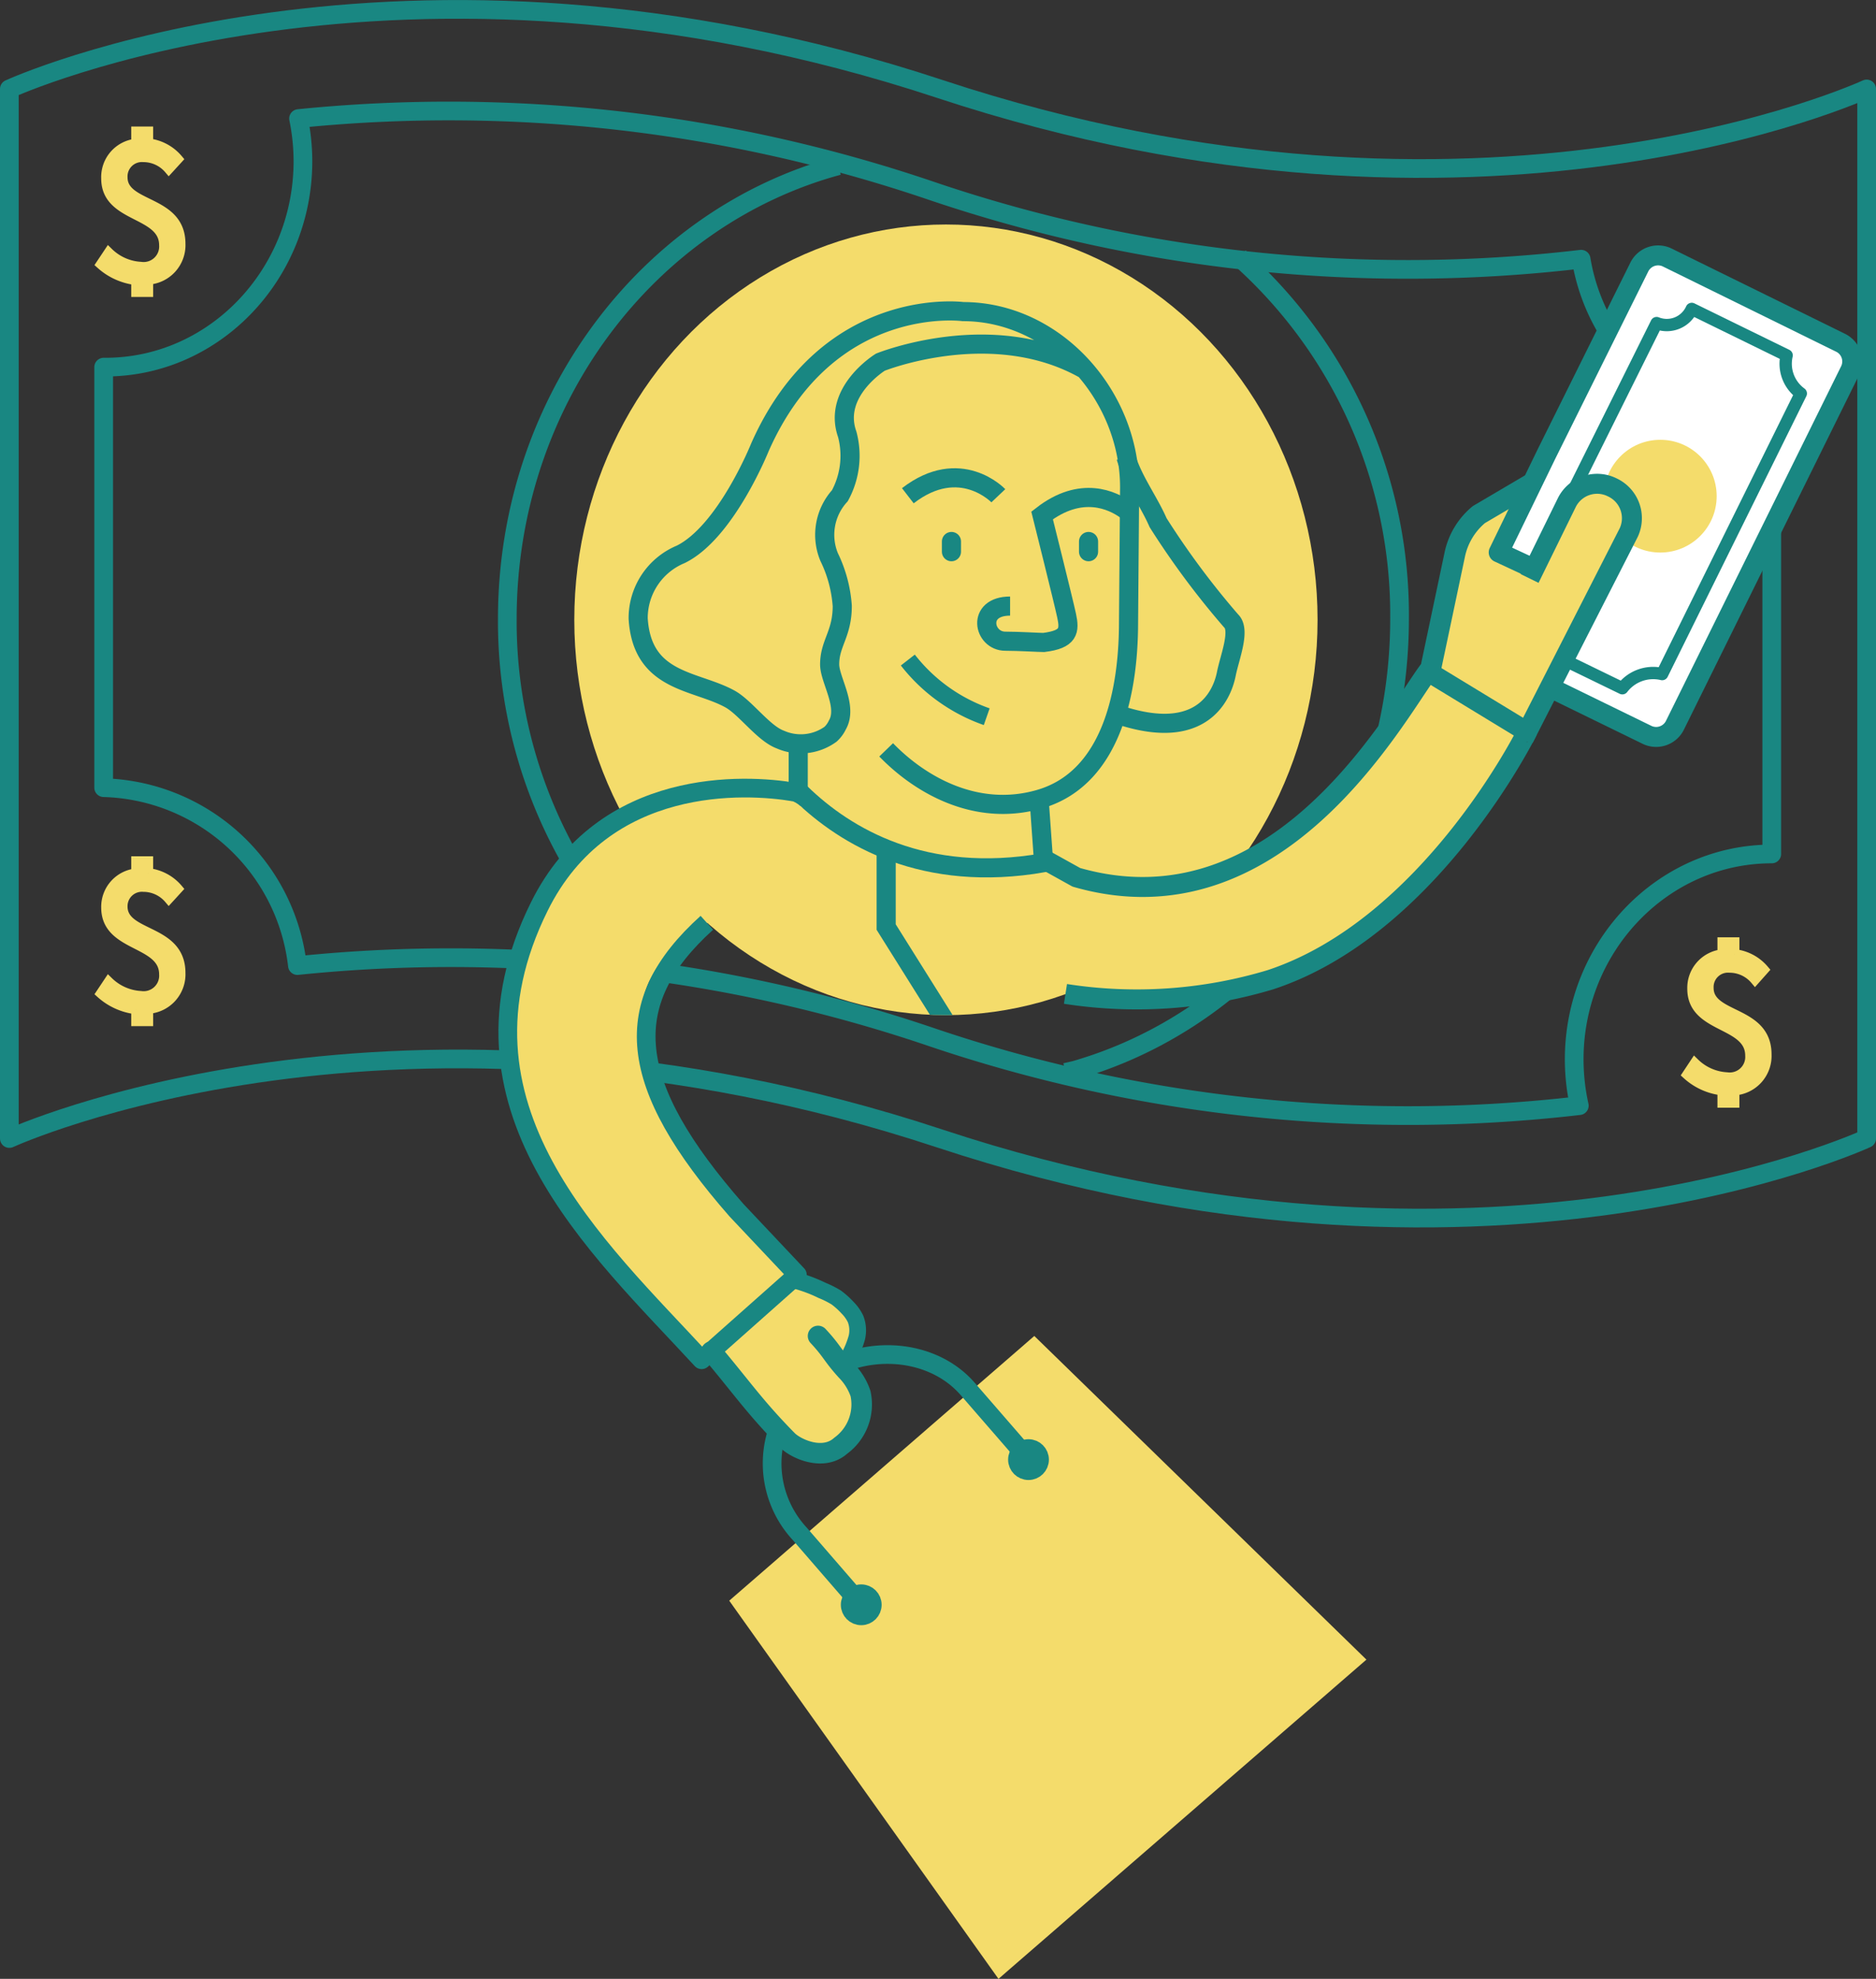 <svg xmlns="http://www.w3.org/2000/svg" xmlns:xlink="http://www.w3.org/1999/xlink" viewBox="0 0 132.46 139.71"><rect x="0" y="0" width="132.46" height="139.71" fill="#333333" stroke="none"/><defs><style>.cls-1,.cls-10,.cls-11,.cls-13,.cls-14,.cls-3,.cls-6,.cls-7,.cls-8,.cls-9{fill:none;}.cls-2,.cls-4{fill:#f4dc6b;}.cls-10,.cls-11,.cls-12,.cls-13,.cls-14,.cls-3,.cls-6,.cls-7,.cls-8,.cls-9{stroke:#198782;}.cls-10,.cls-11,.cls-12,.cls-13,.cls-14,.cls-3,.cls-9{stroke-linejoin:round;}.cls-3{stroke-width:1.32px;}.cls-4{stroke:#f4dc6b;stroke-width:0.67px;}.cls-4,.cls-6,.cls-7,.cls-8{stroke-miterlimit:10;}.cls-5{clip-path:url(#clip-path);}.cls-6,.cls-7{stroke-width:1.35px;}.cls-10,.cls-7,.cls-9{stroke-linecap:round;}.cls-8{stroke-width:1.25px;}.cls-9{stroke-width:1.18px;}.cls-10{stroke-width:1.45px;}.cls-11{stroke-width:1.47px;}.cls-12{fill:#fff;}.cls-12,.cls-14{stroke-width:1.41px;}.cls-13{stroke-width:0.87px;}</style><clipPath id="clip-path"><ellipse class="cls-1" cx="66.79" cy="43.76" rx="26.24" ry="27.91"/></clipPath></defs><title>Desktop_ForEducators_PlayMoney_ShoppingSpree</title><g id="Layer_2" data-name="Layer 2"><g id="For_Educators" data-name="For Educators"><path class="cls-2" d="M55.77,90.3a10.39,10.39,0,0,1,2.27.8,6.83,6.83,0,0,1,1,.5,5.63,5.63,0,0,1,.81.73,2.91,2.91,0,0,1,.56.79,2.24,2.24,0,0,1,.09,1.31A6.31,6.31,0,0,1,60,95.69L55.74,96l-1.67-2.83Z"/><path class="cls-3" d="M.66,80.38s27.46-12.64,65.7,0,65.44,0,65.44,0V6.28s-27.2,12.64-65.44,0-65.7,0-65.7,0Z"/><path class="cls-4" d="M11.92,11.94a2.36,2.36,0,0,0-1.79-.83,1.35,1.35,0,0,0-1.46,1.41c0,2.12,4.09,1.54,4.09,4.69a2.46,2.46,0,0,1-2.28,2.55v.87H9.6v-.84a4.51,4.51,0,0,1-2.49-1.13l.56-.84a3.52,3.52,0,0,0,2.27,1,1.43,1.43,0,0,0,1.63-1.51c0-2.37-4.09-1.86-4.09-4.71A2.39,2.39,0,0,1,9.6,10.13V9.27h.88v.84a3.23,3.23,0,0,1,2.09,1.12Z"/><path class="cls-4" d="M11.92,63.46a2.36,2.36,0,0,0-1.79-.83A1.35,1.35,0,0,0,8.67,64c0,2.12,4.09,1.53,4.09,4.69a2.46,2.46,0,0,1-2.28,2.55v.87H9.6v-.84a4.51,4.51,0,0,1-2.49-1.13l.56-.84a3.52,3.52,0,0,0,2.27,1,1.43,1.43,0,0,0,1.63-1.51c0-2.37-4.09-1.86-4.09-4.72A2.39,2.39,0,0,1,9.6,61.65v-.86h.88v.84a3.23,3.23,0,0,1,2.09,1.12Z"/><path class="cls-4" d="M123.92,69.18a2.35,2.35,0,0,0-1.79-.84,1.35,1.35,0,0,0-1.47,1.41c0,2.13,4.09,1.54,4.09,4.69A2.46,2.46,0,0,1,122.48,77v.87h-.88V77a4.45,4.45,0,0,1-2.49-1.13l.55-.83a3.52,3.52,0,0,0,2.28,1,1.43,1.43,0,0,0,1.62-1.51c0-2.38-4.09-1.86-4.09-4.72a2.4,2.4,0,0,1,2.13-2.45v-.85h.88v.84a3.2,3.2,0,0,1,2.08,1.11Z"/><path class="cls-3" d="M125.1,60.29V30.13A14.14,14.14,0,0,1,111.64,18.3a104.67,104.67,0,0,1-46-4.87A105.8,105.8,0,0,0,21.08,8.37a15.22,15.22,0,0,1,.31,3c0,8-6.25,14.55-13.95,14.55H7.32V55.61A14.17,14.17,0,0,1,21,68.17a105.53,105.53,0,0,1,44.62,5,104.86,104.86,0,0,0,45.89,4.89,15.22,15.22,0,0,1-.36-3.26C111.15,66.81,117.4,60.29,125.1,60.29Z"/><path class="cls-3" d="M46.94,69c-.47-.42-.92-.85-1.37-1.3a34,34,0,0,1-9.75-24c0-15.42,9.94-28.37,23.37-32"/><ellipse class="cls-2" cx="66.79" cy="43.76" rx="26.24" ry="27.91"/><g class="cls-5"><path class="cls-6" d="M79.5,36c-.93-.67-3.15-1.76-5.92.39,0,0,1.5,6,1.73,7.07s.17,1.68-1.62,1.9c-.29,0-1.8-.09-2.71-.09-1.54,0-2.06-2.48.34-2.48"/><path class="cls-6" d="M70.49,35s-2.7-2.85-6.39,0"/><path class="cls-6" d="M56.54,56c3.18,3.09,8.71,6.38,17.15,4.91l-.32-4.47"/><path class="cls-6" d="M62.57,52.94c2.42,2.5,6.38,4.75,10.8,3.49,5.38-1.53,6.26-8.18,6.31-12.09l.08-9.93C79.76,27.89,74.47,22,68,22c0,0-9.53-1.28-14.34,9.57,0,0-2.4,6-5.6,7.57a4.87,4.87,0,0,0-3,4.53c.28,4.56,4.08,4.33,6.52,5.7,1.08.62,2.34,2.41,3.51,2.84a3.59,3.59,0,0,0,3.55-.37,2.07,2.07,0,0,0,.48-.65c.77-1.31-.54-3.19-.54-4.28,0-1.51.89-2.14.89-4.13a9.38,9.38,0,0,0-.93-3.46A4.1,4.1,0,0,1,59.3,35a5.89,5.89,0,0,0,.52-4.34c-1.06-3,2.34-5.09,2.34-5.09s7.89-3.19,14.44.52"/><line class="cls-7" x1="67.18" y1="38.23" x2="67.18" y2="38.95"/><line class="cls-7" x1="76.86" y1="38.23" x2="76.86" y2="38.95"/><polyline class="cls-6" points="56.36 51.95 56.36 56.15 47.51 63.17"/><polyline class="cls-6" points="62.57 59.93 62.57 65.45 66.79 72.18"/><path class="cls-6" d="M79.5,32.27c.49,1.64,1.6,3.09,2.27,4.63a57.66,57.66,0,0,0,5.16,6.94c.68.65-.11,2.57-.34,3.73-.16.8-1.14,4.9-7.27,3"/><path class="cls-8" d="M64.1,46.6a12.14,12.14,0,0,0,5.57,4"/></g><path class="cls-3" d="M87.51,18.18A33.8,33.8,0,0,1,98.82,43.67c0,14.72-9,27.19-21.56,31.46-.45.15-.91.3-1.37.43l-.66.15"/><polygon class="cls-2" points="70.5 139.71 51.49 113.01 73.03 94.32 96.48 117.17 70.5 139.71"/><circle class="cls-3" cx="60.81" cy="113.3" r="0.78"/><circle class="cls-3" cx="72.62" cy="103.05" r="0.78"/><path class="cls-3" d="M61.25,113.81l-4.78-5.52a7.31,7.31,0,0,1,.45-10.39l.39-.34c3.09-2.68,8.29-2.61,11,.48l4.79,5.52"/><path class="cls-9" d="M55.77,90.3a10.39,10.39,0,0,1,2.27.8,6.83,6.83,0,0,1,1,.5,5.63,5.63,0,0,1,.81.73,2.91,2.91,0,0,1,.56.79,2.24,2.24,0,0,1,.09,1.31A6.31,6.31,0,0,1,60,95.69"/><path class="cls-2" d="M56.67,57.07c-.39-.42-.7-.63-2.56-1-4.37-.85-12.36-.64-16.37,8-7,15,4.28,24,11.64,31.89l6.54-5.84-4.1-4.5c-12.61-14.42-3.66-19.46-2.26-20Z"/><path class="cls-2" d="M50.14,95.42c2.14,2.52,3.37,4.25,5.67,6.62.57.58,1.32,1.2,2.17.95a2.4,2.4,0,0,0,.77-.45,3.93,3.93,0,0,0,1.57-3.83,4.43,4.43,0,0,0-1-1.6c-.93-1.1-1-1.38-1.95-2.45l.77-2.13-3.29-1.7Z"/><path class="cls-10" d="M57.76,94.32c1,1.07,1,1.35,2,2.45a4.25,4.25,0,0,1,1,1.62,3.61,3.61,0,0,1-1.4,3.68c-1.25,1.12-3.2.2-3.77-.39-2.32-2.36-3.23-3.74-5.36-6.26"/><path class="cls-3" d="M56.08,55.92c-3.41-.58-13.43-1.15-18,8.08-7,14.12,4.09,24,11.46,32l6.76-6L52,85.44c-7.77-8.87-8.4-14.6-2.09-20.29"/><path class="cls-2" d="M105.34,35.26a3.13,3.13,0,0,0-2,1.61,9.39,9.39,0,0,0-.28,1.6,7.86,7.86,0,0,1-.44,1.32,19.59,19.59,0,0,0-1.24,8.74,1.26,1.26,0,0,0,.91,1.31,19.05,19.05,0,0,0,5,1.5,1.23,1.23,0,0,0,.85-.07c.47-.29.38-1,.42-1.53a15.27,15.27,0,0,1,.77-2.31c.08-.3.11-.62.17-.94s.22-.86.29-1.3a9.07,9.07,0,0,0-.56-4.07,1.43,1.43,0,0,0-.21-.49c-.27-.37-.8-.41-1.25-.53a2.82,2.82,0,0,1-1.51-1.05,1.35,1.35,0,0,1-.31-1,1.79,1.79,0,0,1,.35-.72c.31-.45,1.63-1.83,1.48-2.37C107.6,34.27,105.77,35.11,105.34,35.26Z"/><path class="cls-11" d="M100.94,47.58l1.77-8.39a5,5,0,0,1,1.71-2.86l3.77-2.22"/><path class="cls-12" d="M109.55,48.59l6.72,3.28a1.48,1.48,0,0,0,2-.68l12.35-25a1.47,1.47,0,0,0-.68-2l-12.2-6a1.48,1.48,0,0,0-2,.68l-6.55,13.19L105.82,39,109,40.48"/><path class="cls-13" d="M109.55,46.16l5,2.43a2.74,2.74,0,0,1,2.81-1l9.79-19.81a2.6,2.6,0,0,1-1-2.69l-3.35-1.64-3.35-1.64a1.93,1.93,0,0,1-2.48,1l-6.32,12.71"/><circle class="cls-2" cx="117.23" cy="35.03" r="3.98"/><path class="cls-2" d="M106.56,43.75l4-8.27a2.39,2.39,0,0,1,3.21-1.07h0A2.4,2.4,0,0,1,115,37.6l-4,8.28-1.81,1.64-4.15-1.35Z"/><path class="cls-14" d="M108,40.84l2.63-5.36a2.39,2.39,0,0,1,3.21-1.07h0A2.4,2.4,0,0,1,115,37.6l-7.41,14.53"/><path class="cls-2" d="M75.57,62.54c14.66,4.22,23.24-11.63,25.77-15.09l6.2,3.51s-7.07,14.32-18.78,18.17c-12.33,4.06-23.3-2.55-23.3-2.55C66,66.5,75.57,62.54,75.57,62.54Z"/><path class="cls-14" d="M73.55,60.58,76,61.94C90.12,66,98.39,50.75,100.82,47.41l7,4.26S101,65.45,89.7,69.17a32.74,32.74,0,0,1-14.47,1"/></g></g></svg>